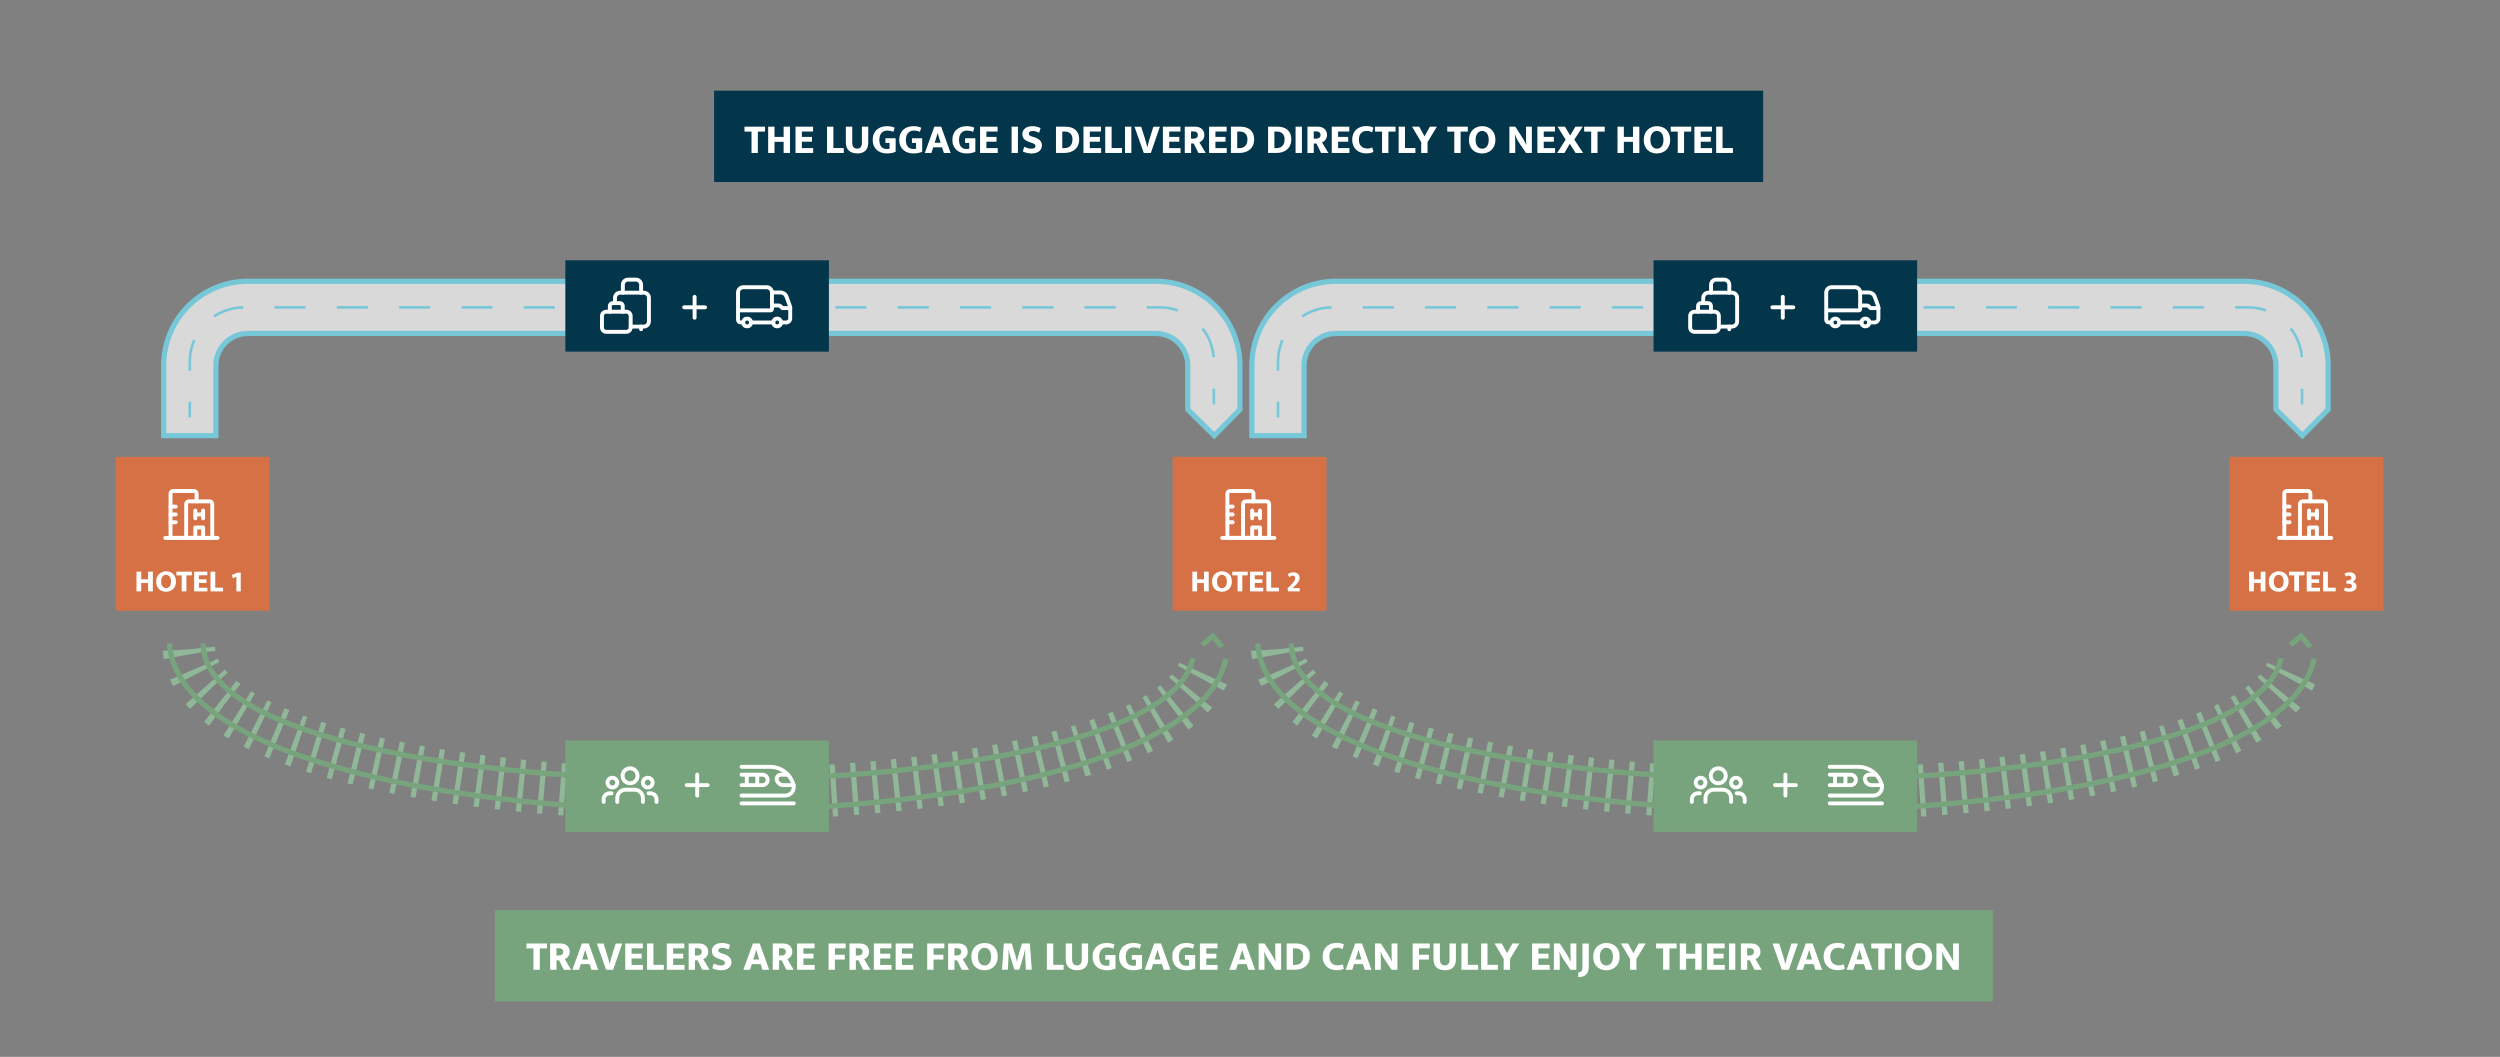 <svg xmlns="http://www.w3.org/2000/svg" id="Livello_1" viewBox="0 0 958 405"><rect x="0" y="0" width="958" height="405" fill="#808080" stroke="none"/><defs><style> .cls-1 { stroke-dasharray: 11.94 11.94; } .cls-1, .cls-2, .cls-3, .cls-4, .cls-5 { fill: none; } .cls-1, .cls-2, .cls-4, .cls-6, .cls-5 { stroke-miterlimit: 10; } .cls-1, .cls-6, .cls-5 { stroke: #76c8d9; } .cls-7 { fill: #d67045; } .cls-8 { fill: #77a47d; } .cls-9 { fill: #03354b; } .cls-2 { stroke: #90b797; stroke-dasharray: 2 6; stroke-width: 20px; } .cls-3 { stroke: #fff; stroke-linecap: round; stroke-linejoin: round; stroke-width: 1.5px; } .cls-10 { fill: #fff; } .cls-4 { stroke: #77a47d; } .cls-4, .cls-6 { stroke-width: 2px; } .cls-6 { fill: #d9d9d9; } </style></defs><rect class="cls-9" x="273.64" y="34.75" width="402" height="35"></rect><rect class="cls-8" x="189.64" y="348.75" width="574" height="35"></rect><path class="cls-6" d="M859.89,107.78h-347.92c-17.78,0-32.25,14.47-32.25,32.25v26.92h20v-26.92c0-6.76,5.5-12.25,12.25-12.25h347.92c6.75,0,12.25,5.5,12.25,12.25v16.9l10.14,10,9.86-10v-16.9c0-17.78-14.47-32.25-32.25-32.25Z"></path><g><polyline class="cls-4" points="885.25 247.9 881.77 243.75 877.67 247.19"></polyline><path class="cls-2" d="M489.4,248.79c4.35,72.29,373.55,74.21,389.83,5.76"></path><path class="cls-4" d="M874.11,252.15c-12.49,64.06-379.27,62.2-379.27-5.6"></path><path class="cls-4" d="M481.93,246.55c5.38,83.36,388.41,85.29,404.84,5.82"></path></g><path class="cls-6" d="M442.89,107.78H94.98c-17.78,0-32.25,14.47-32.25,32.25v26.92h20v-26.92c0-6.76,5.5-12.25,12.25-12.25h347.92c6.75,0,12.25,5.5,12.25,12.25v16.9l10.14,10,9.86-10v-16.9c0-17.78-14.47-32.25-32.25-32.25Z"></path><g><polyline class="cls-4" points="468.25 247.9 464.77 243.75 460.67 247.19"></polyline><path class="cls-2" d="M72.4,248.79c4.35,72.29,373.55,74.21,389.83,5.76"></path><path class="cls-4" d="M457.11,252.15c-12.49,64.06-379.27,62.2-379.27-5.6"></path><path class="cls-4" d="M64.93,246.55c5.38,83.36,388.41,85.29,404.84,5.82"></path></g><g><path class="cls-10" d="M293.16,48.54v1.89h-2.75v8.19h-2.43v-8.19h-2.69v-1.89h7.87Z"></path><path class="cls-10" d="M294.36,58.62v-10.08h2.43v3.92h3.5v-3.92h2.43v10.08h-2.43v-4.27h-3.5v4.27h-2.43Z"></path><path class="cls-10" d="M304.84,48.54h6.72v1.86h-4.29v2.06h3.87v1.84h-3.87v2.46h4.34v1.86h-6.77v-10.08Z"></path><path class="cls-10" d="M316.92,48.54h2.43v8.19h3.98v1.89h-6.42v-10.08Z"></path><path class="cls-10" d="M324.15,48.54h2.43v6.03c0,.76.15,1.34.46,1.76s.79.62,1.44.62,1.1-.21,1.38-.62c.28-.41.42-.94.42-1.58v-6.22h2.43v6.02c0,2.83-1.41,4.24-4.24,4.24-1.34,0-2.4-.35-3.18-1.06s-1.16-1.79-1.16-3.26v-5.94Z"></path><path class="cls-10" d="M339.82,48.35c.64,0,1.21.05,1.7.16s.94.25,1.32.43l-.5,1.6c-.36-.18-.74-.31-1.14-.39-.4-.08-.79-.12-1.16-.12-.43,0-.83.07-1.2.21-.37.14-.7.35-.98.65-.28.29-.5.66-.66,1.11-.16.45-.24.98-.24,1.6,0,1.13.25,2,.74,2.6s1.21.9,2.14.9c.22,0,.43-.01.61-.03.18-.02.32-.05.42-.1v-2.19h-1.58v-1.79h3.92v5.18c-.42.18-.91.33-1.47.45s-1.2.18-1.9.18c-.77,0-1.48-.11-2.14-.34-.66-.22-1.23-.56-1.72-1-.49-.44-.88-.99-1.15-1.63-.28-.65-.42-1.39-.42-2.23s.14-1.59.42-2.25c.28-.66.66-1.21,1.15-1.65.49-.44,1.06-.78,1.72-1.01.66-.23,1.37-.34,2.14-.34Z"></path><path class="cls-10" d="M349.99,48.35c.64,0,1.21.05,1.7.16s.94.25,1.32.43l-.5,1.6c-.36-.18-.74-.31-1.14-.39-.4-.08-.79-.12-1.16-.12-.43,0-.83.07-1.2.21-.37.14-.7.35-.98.65-.28.29-.5.66-.66,1.11-.16.45-.24.98-.24,1.6,0,1.13.25,2,.74,2.6s1.21.9,2.14.9c.22,0,.43-.01.61-.03.18-.02.32-.05.42-.1v-2.19h-1.58v-1.79h3.92v5.18c-.42.18-.91.33-1.47.45s-1.2.18-1.9.18c-.77,0-1.48-.11-2.14-.34-.66-.22-1.23-.56-1.72-1-.49-.44-.88-.99-1.15-1.63-.28-.65-.42-1.39-.42-2.23s.14-1.59.42-2.25c.28-.66.66-1.21,1.15-1.65.49-.44,1.06-.78,1.72-1.01.66-.23,1.37-.34,2.14-.34Z"></path><path class="cls-10" d="M358.06,48.54h2.59l3.63,10.08h-2.58l-.69-2.16h-3.39l-.69,2.16h-2.54l3.66-10.08ZM358.15,54.7h2.3l-.38-1.22c-.13-.39-.26-.82-.39-1.26-.13-.45-.25-.86-.34-1.23h-.03c-.11.37-.23.78-.37,1.22-.14.44-.27.86-.4,1.28l-.38,1.22Z"></path><path class="cls-10" d="M370.36,48.35c.64,0,1.21.05,1.7.16s.94.25,1.32.43l-.5,1.6c-.36-.18-.74-.31-1.14-.39-.4-.08-.79-.12-1.16-.12-.43,0-.83.07-1.2.21-.37.14-.7.35-.98.65-.28.29-.5.66-.66,1.11-.16.45-.24.98-.24,1.6,0,1.13.25,2,.74,2.6s1.21.9,2.14.9c.22,0,.43-.01.61-.03.18-.02.32-.05.42-.1v-2.19h-1.58v-1.79h3.92v5.18c-.42.18-.91.33-1.47.45s-1.2.18-1.9.18c-.77,0-1.48-.11-2.14-.34-.66-.22-1.23-.56-1.72-1-.49-.44-.88-.99-1.15-1.63-.28-.65-.42-1.39-.42-2.23s.14-1.59.42-2.25c.28-.66.66-1.21,1.15-1.65.49-.44,1.06-.78,1.72-1.01.66-.23,1.37-.34,2.14-.34Z"></path><path class="cls-10" d="M375.56,48.54h6.72v1.86h-4.29v2.06h3.87v1.84h-3.87v2.46h4.34v1.86h-6.77v-10.08Z"></path><path class="cls-10" d="M390.07,48.54v10.08h-2.43v-10.08h2.43Z"></path><path class="cls-10" d="M395.59,48.35c.7,0,1.31.07,1.82.22s.95.32,1.33.52l-.54,1.78c-.42-.21-.83-.38-1.26-.5-.42-.12-.82-.18-1.21-.18-.49,0-.86.09-1.12.27-.26.18-.38.42-.38.72,0,.34.12.59.37.74s.62.32,1.14.49l.94.3c.37.13.72.29,1.04.47.32.19.59.4.82.65.23.25.41.52.54.83.13.31.19.65.19,1.01,0,.43-.08.83-.24,1.21-.16.38-.4.71-.73,1s-.74.51-1.23.68c-.5.17-1.08.25-1.75.25-.63,0-1.23-.07-1.8-.2-.57-.13-1.1-.32-1.58-.57l.54-1.78c.46.22.91.4,1.34.53s.9.19,1.38.19c.57,0,.97-.09,1.22-.28.25-.19.38-.44.38-.76,0-.11-.02-.21-.06-.32-.04-.11-.13-.21-.25-.32-.12-.11-.29-.21-.51-.31-.22-.1-.5-.21-.84-.31l-.78-.27c-.37-.14-.72-.29-1.04-.46-.32-.17-.59-.37-.82-.61-.23-.23-.41-.51-.54-.82-.13-.31-.19-.68-.19-1.1s.08-.84.25-1.22c.17-.37.41-.7.74-.97s.73-.49,1.2-.64c.47-.15,1.02-.23,1.64-.23Z"></path><path class="cls-10" d="M408.25,48.54c.8,0,1.53.1,2.18.3s1.21.51,1.67.91.82.91,1.07,1.51c.25.6.38,1.3.38,2.1,0,.9-.15,1.67-.45,2.33-.3.66-.71,1.2-1.22,1.63-.52.43-1.12.75-1.82.97s-1.43.32-2.21.32h-3.2v-10.08h3.6ZM407.08,56.77h.62c.43,0,.84-.05,1.24-.16.4-.11.75-.29,1.05-.55.3-.26.54-.61.72-1.05.18-.44.27-.98.27-1.63,0-.97-.27-1.71-.82-2.22s-1.28-.76-2.21-.76h-.88v6.37Z"></path><path class="cls-10" d="M415.18,48.54h6.72v1.86h-4.29v2.06h3.87v1.84h-3.87v2.46h4.34v1.86h-6.77v-10.08Z"></path><path class="cls-10" d="M423.54,48.54h2.43v8.19h3.98v1.89h-6.42v-10.08Z"></path><path class="cls-10" d="M433.53,48.54v10.08h-2.43v-10.08h2.43Z"></path><path class="cls-10" d="M437.3,48.54l1.33,4.21c.16.51.33,1.09.51,1.72.18.63.34,1.27.48,1.91h.05c.14-.64.3-1.27.47-1.9.18-.63.35-1.21.52-1.74l1.31-4.19h2.5l-3.47,10.08h-2.7l-3.57-10.08h2.58Z"></path><path class="cls-10" d="M445.62,48.54h6.72v1.86h-4.29v2.06h3.87v1.84h-3.87v2.46h4.34v1.86h-6.77v-10.08Z"></path><path class="cls-10" d="M453.99,48.54h4c.58,0,1.09.08,1.53.25.44.17.81.39,1.1.68.29.29.51.62.66,1.01.15.38.22.79.22,1.23s-.06.78-.18,1.1c-.12.31-.28.59-.47.82-.19.23-.4.43-.62.58s-.43.27-.62.35l2.42,4.06h-2.8l-1.79-3.63h-1.01v3.63h-2.43v-10.08ZM456.42,53.15h.74c.55,0,1-.11,1.34-.34.34-.22.51-.59.51-1.09,0-.42-.14-.75-.42-.99-.28-.25-.68-.37-1.2-.37h-.98v2.78Z"></path><path class="cls-10" d="M463.32,48.54h6.72v1.86h-4.29v2.06h3.87v1.84h-3.87v2.46h4.34v1.86h-6.77v-10.08Z"></path><path class="cls-10" d="M475.29,48.54c.8,0,1.53.1,2.18.3s1.21.51,1.67.91.82.91,1.07,1.51c.25.6.38,1.3.38,2.1,0,.9-.15,1.67-.45,2.33-.3.66-.71,1.2-1.22,1.63-.52.43-1.12.75-1.82.97s-1.43.32-2.21.32h-3.2v-10.08h3.6ZM474.12,56.77h.62c.43,0,.84-.05,1.24-.16.4-.11.75-.29,1.05-.55.3-.26.54-.61.72-1.05.18-.44.27-.98.27-1.63,0-.97-.27-1.71-.82-2.22s-1.28-.76-2.21-.76h-.88v6.37Z"></path><path class="cls-10" d="M489.53,48.54c.8,0,1.53.1,2.18.3s1.21.51,1.67.91.82.91,1.07,1.51c.25.6.38,1.3.38,2.1,0,.9-.15,1.67-.45,2.33-.3.66-.71,1.2-1.22,1.63-.52.43-1.12.75-1.82.97s-1.43.32-2.21.32h-3.2v-10.08h3.6ZM488.36,56.77h.62c.43,0,.84-.05,1.24-.16.4-.11.75-.29,1.05-.55.3-.26.54-.61.72-1.05.18-.44.27-.98.27-1.63,0-.97-.27-1.71-.82-2.22s-1.28-.76-2.21-.76h-.88v6.37Z"></path><path class="cls-10" d="M498.89,48.54v10.08h-2.43v-10.08h2.43Z"></path><path class="cls-10" d="M501,48.54h4c.58,0,1.09.08,1.53.25.44.17.81.39,1.1.68.29.29.51.62.66,1.01.15.38.22.79.22,1.23s-.06.78-.18,1.1c-.12.31-.28.59-.47.82-.19.23-.4.43-.62.58s-.43.27-.62.35l2.42,4.06h-2.8l-1.79-3.63h-1.01v3.63h-2.43v-10.08ZM503.43,53.15h.74c.55,0,1-.11,1.34-.34.34-.22.51-.59.51-1.09,0-.42-.14-.75-.42-.99-.28-.25-.68-.37-1.2-.37h-.98v2.78Z"></path><path class="cls-10" d="M510.33,48.54h6.72v1.86h-4.29v2.06h3.87v1.84h-3.87v2.46h4.34v1.86h-6.77v-10.08Z"></path><path class="cls-10" d="M523.78,56.94c.48,0,.89-.04,1.22-.13.33-.08.61-.2.83-.34l.48,1.74c-.21.13-.56.26-1.03.38s-1.06.19-1.75.19c-.79,0-1.51-.12-2.18-.37s-1.23-.59-1.7-1.05c-.47-.45-.83-1-1.1-1.65-.26-.65-.39-1.37-.39-2.17s.12-1.49.38-2.14c.25-.65.61-1.19,1.07-1.65.46-.45,1.03-.81,1.7-1.06.67-.25,1.42-.38,2.25-.38.7,0,1.28.07,1.72.2s.79.27,1.05.41l-.54,1.78c-.25-.14-.54-.26-.87-.37-.34-.11-.71-.16-1.11-.16-.43,0-.83.06-1.2.18-.37.12-.7.32-.98.58-.28.27-.5.61-.66,1.03-.16.42-.24.94-.24,1.54,0,.57.08,1.06.23,1.49.15.43.37.78.65,1.06s.6.49.97.63c.37.14.77.21,1.21.21Z"></path><path class="cls-10" d="M534.78,48.54v1.89h-2.75v8.19h-2.43v-8.19h-2.69v-1.89h7.87Z"></path><path class="cls-10" d="M535.97,48.54h2.43v8.19h3.98v1.89h-6.42v-10.08Z"></path><path class="cls-10" d="M543.85,48.54l2.03,3.71,2.05-3.71h2.67l-3.57,5.94v4.14h-2.43v-4.14l-3.49-5.94h2.74Z"></path><path class="cls-10" d="M562.46,48.54v1.89h-2.75v8.19h-2.43v-8.19h-2.69v-1.89h7.87Z"></path><path class="cls-10" d="M567.99,48.35c.73,0,1.4.12,2.02.36.62.24,1.15.58,1.6,1.03.45.45.8,1,1.05,1.65.25.65.38,1.39.38,2.21s-.13,1.52-.39,2.16c-.26.64-.62,1.19-1.07,1.64-.45.45-.99.8-1.62,1.04-.62.24-1.3.36-2.02.36s-1.4-.12-2.02-.35c-.62-.23-1.15-.57-1.6-1.02-.45-.44-.8-.99-1.05-1.63-.25-.65-.38-1.38-.38-2.2s.13-1.52.38-2.17.61-1.2,1.07-1.66c.46-.46,1-.81,1.62-1.06.62-.25,1.3-.37,2.02-.37ZM565.45,53.6c0,.57.07,1.06.2,1.49.13.43.32.78.55,1.06s.5.49.81.62c.3.14.63.21.98.21s.66-.07.97-.21c.3-.14.57-.35.79-.62.22-.28.4-.63.53-1.06.13-.43.19-.92.19-1.49s-.07-1.1-.2-1.53c-.13-.43-.32-.79-.55-1.06-.24-.28-.5-.48-.81-.62-.3-.14-.63-.21-.98-.21s-.66.07-.97.22c-.3.14-.57.36-.79.65-.22.29-.4.65-.53,1.07-.13.43-.19.92-.19,1.49Z"></path><path class="cls-10" d="M578.41,48.54h2.24l2.21,3.38c.39.61.78,1.23,1.14,1.86.37.63.65,1.21.86,1.72h.03c-.05-.64-.09-1.28-.1-1.93-.01-.65-.02-1.29-.02-1.93v-3.1h2.24v10.08h-2.24l-2.34-3.44c-.38-.57-.74-1.14-1.06-1.73-.32-.59-.59-1.21-.82-1.86h-.03c.05.67.09,1.32.1,1.94,0,.62.02,1.25.02,1.89v3.2h-2.24v-10.08Z"></path><path class="cls-10" d="M589.13,48.54h6.72v1.86h-4.29v2.06h3.87v1.84h-3.87v2.46h4.34v1.86h-6.77v-10.08Z"></path><path class="cls-10" d="M599.69,48.54l2.02,3.38,1.97-3.38h2.82l-3.23,4.96,3.39,5.12h-2.9l-2.21-3.54-2.06,3.54h-2.8l3.26-5.12-3.12-4.96h2.86Z"></path><path class="cls-10" d="M614.92,48.54v1.89h-2.75v8.19h-2.43v-8.19h-2.69v-1.89h7.87Z"></path><path class="cls-10" d="M619.83,58.62v-10.08h2.43v3.92h3.5v-3.92h2.43v10.08h-2.43v-4.27h-3.5v4.27h-2.43Z"></path><path class="cls-10" d="M634.97,48.35c.73,0,1.4.12,2.02.36.62.24,1.15.58,1.6,1.03.45.45.8,1,1.05,1.65.25.65.38,1.39.38,2.21s-.13,1.52-.39,2.16c-.26.64-.62,1.19-1.07,1.64-.45.45-.99.8-1.62,1.04-.62.24-1.3.36-2.02.36s-1.4-.12-2.02-.35c-.62-.23-1.15-.57-1.6-1.02-.45-.44-.8-.99-1.05-1.63-.25-.65-.38-1.38-.38-2.2s.13-1.52.38-2.17.61-1.2,1.07-1.66c.46-.46,1-.81,1.62-1.06.62-.25,1.3-.37,2.02-.37ZM632.42,53.6c0,.57.07,1.06.2,1.49.13.43.32.78.55,1.06s.5.49.81.62c.3.14.63.21.98.21s.66-.07.97-.21c.3-.14.57-.35.79-.62.22-.28.4-.63.53-1.06.13-.43.19-.92.19-1.49s-.07-1.1-.2-1.53c-.13-.43-.32-.79-.55-1.06-.24-.28-.5-.48-.81-.62-.3-.14-.63-.21-.98-.21s-.66.07-.97.22c-.3.14-.57.36-.79.65-.22.29-.4.65-.53,1.07-.13.43-.19.92-.19,1.49Z"></path><path class="cls-10" d="M648.09,48.54v1.89h-2.75v8.19h-2.43v-8.19h-2.69v-1.89h7.87Z"></path><path class="cls-10" d="M649.29,48.54h6.72v1.86h-4.29v2.06h3.87v1.84h-3.87v2.46h4.34v1.86h-6.77v-10.08Z"></path><path class="cls-10" d="M657.65,48.54h2.43v8.19h3.98v1.89h-6.42v-10.08Z"></path></g><g><path class="cls-10" d="M209.6,361.54v1.89h-2.75v8.19h-2.43v-8.19h-2.69v-1.89h7.87Z"></path><path class="cls-10" d="M210.8,361.54h4c.58,0,1.09.08,1.53.25s.81.39,1.1.68c.29.29.51.62.66,1.01.15.38.22.79.22,1.23s-.06.78-.18,1.1c-.12.31-.28.59-.47.82s-.4.43-.62.58-.43.27-.62.35l2.42,4.06h-2.8l-1.79-3.63h-1.01v3.63h-2.43v-10.08ZM213.24,366.15h.74c.55,0,1-.11,1.34-.34.34-.22.51-.59.51-1.09,0-.42-.14-.75-.42-.99-.28-.25-.68-.37-1.2-.37h-.98v2.78Z"></path><path class="cls-10" d="M223,361.54h2.59l3.63,10.08h-2.58l-.69-2.16h-3.39l-.69,2.16h-2.54l3.66-10.08ZM223.09,367.7h2.3l-.38-1.22c-.13-.39-.26-.82-.39-1.26s-.25-.86-.34-1.23h-.03c-.11.37-.23.78-.37,1.22s-.27.86-.4,1.28l-.38,1.22Z"></path><path class="cls-10" d="M231.27,361.54l1.33,4.21c.16.51.33,1.08.51,1.72.18.63.34,1.27.48,1.91h.05c.14-.64.3-1.27.47-1.9.18-.63.35-1.21.52-1.74l1.31-4.19h2.5l-3.47,10.08h-2.7l-3.57-10.08h2.58Z"></path><path class="cls-10" d="M239.59,361.54h6.72v1.86h-4.29v2.06h3.87v1.84h-3.87v2.46h4.34v1.86h-6.77v-10.08Z"></path><path class="cls-10" d="M247.96,361.54h2.43v8.19h3.98v1.89h-6.42v-10.08Z"></path><path class="cls-10" d="M255.51,361.54h6.72v1.86h-4.29v2.06h3.87v1.84h-3.87v2.46h4.34v1.86h-6.77v-10.08Z"></path><path class="cls-10" d="M263.88,361.54h4c.58,0,1.09.08,1.53.25s.81.39,1.1.68c.29.29.51.62.66,1.01.15.38.22.79.22,1.23s-.06.78-.18,1.1c-.12.31-.28.59-.47.82s-.4.43-.62.58-.43.27-.62.35l2.42,4.06h-2.8l-1.79-3.63h-1.01v3.63h-2.43v-10.08ZM266.31,366.15h.74c.55,0,1-.11,1.34-.34.34-.22.51-.59.51-1.09,0-.42-.14-.75-.42-.99-.28-.25-.68-.37-1.2-.37h-.98v2.78Z"></path><path class="cls-10" d="M276.61,361.35c.7,0,1.31.07,1.82.22.51.14.95.32,1.33.52l-.54,1.78c-.42-.21-.83-.38-1.26-.5-.42-.12-.82-.18-1.21-.18-.49,0-.86.09-1.12.27-.26.18-.38.42-.38.72,0,.34.12.59.37.74.25.15.62.32,1.14.49l.94.3c.37.13.72.29,1.04.47.32.19.59.4.82.65.23.25.41.52.54.83.13.31.19.65.19,1.01,0,.43-.08.83-.24,1.21s-.4.71-.73,1-.74.51-1.23.68-1.08.25-1.75.25c-.63,0-1.23-.07-1.8-.2-.57-.13-1.1-.32-1.58-.57l.54-1.78c.46.22.91.4,1.34.53s.9.19,1.38.19c.57,0,.97-.09,1.22-.28.25-.19.38-.44.38-.76,0-.11-.02-.21-.06-.32-.04-.11-.13-.21-.25-.32-.12-.11-.29-.21-.51-.31-.22-.1-.5-.21-.84-.31l-.78-.27c-.37-.14-.72-.29-1.04-.46-.32-.17-.59-.37-.82-.61s-.41-.51-.54-.82-.19-.68-.19-1.1.08-.84.25-1.22c.17-.37.41-.7.74-.97.33-.27.73-.49,1.2-.64s1.02-.23,1.64-.23Z"></path><path class="cls-10" d="M288.53,361.54h2.59l3.63,10.08h-2.58l-.69-2.16h-3.39l-.69,2.16h-2.54l3.66-10.08ZM288.63,367.7h2.3l-.38-1.22c-.13-.39-.26-.82-.39-1.26s-.25-.86-.34-1.23h-.03c-.11.37-.23.78-.37,1.22s-.27.86-.4,1.28l-.38,1.22Z"></path><path class="cls-10" d="M296.1,361.54h4c.58,0,1.09.08,1.53.25s.81.39,1.1.68c.29.29.51.62.66,1.01.15.38.22.79.22,1.23s-.06.78-.18,1.1c-.12.31-.28.59-.47.82s-.4.43-.62.58-.43.27-.62.35l2.42,4.06h-2.8l-1.79-3.63h-1.01v3.63h-2.43v-10.08ZM298.53,366.15h.74c.55,0,1-.11,1.34-.34.34-.22.51-.59.51-1.09,0-.42-.14-.75-.42-.99-.28-.25-.68-.37-1.2-.37h-.98v2.78Z"></path><path class="cls-10" d="M305.43,361.54h6.72v1.86h-4.29v2.06h3.87v1.84h-3.87v2.46h4.34v1.86h-6.77v-10.08Z"></path><path class="cls-10" d="M324.07,361.54v1.86h-4.13v2.46h3.78v1.84h-3.78v3.92h-2.43v-10.08h6.56Z"></path><path class="cls-10" d="M325.52,361.54h4c.58,0,1.09.08,1.53.25s.81.39,1.1.68c.29.29.51.62.66,1.01.15.38.22.79.22,1.23s-.06.78-.18,1.1c-.12.31-.28.59-.47.82s-.4.43-.62.58-.43.27-.62.35l2.42,4.06h-2.8l-1.79-3.63h-1.01v3.63h-2.43v-10.08ZM327.96,366.15h.74c.55,0,1-.11,1.34-.34.34-.22.51-.59.51-1.09,0-.42-.14-.75-.42-.99-.28-.25-.68-.37-1.2-.37h-.98v2.78Z"></path><path class="cls-10" d="M334.85,361.54h6.72v1.86h-4.29v2.06h3.87v1.84h-3.87v2.46h4.34v1.86h-6.77v-10.08Z"></path><path class="cls-10" d="M343.22,361.54h6.72v1.86h-4.29v2.06h3.87v1.84h-3.87v2.46h4.34v1.86h-6.77v-10.08Z"></path><path class="cls-10" d="M361.86,361.54v1.86h-4.13v2.46h3.78v1.84h-3.78v3.92h-2.43v-10.08h6.56Z"></path><path class="cls-10" d="M363.31,361.54h4c.58,0,1.09.08,1.53.25s.81.39,1.1.68c.29.29.51.62.66,1.01.15.38.22.79.22,1.23s-.06.78-.18,1.1c-.12.31-.28.59-.47.82s-.4.43-.62.58-.43.27-.62.35l2.42,4.06h-2.8l-1.79-3.63h-1.01v3.63h-2.43v-10.08ZM365.75,366.15h.74c.55,0,1-.11,1.34-.34.34-.22.51-.59.51-1.09,0-.42-.14-.75-.42-.99-.28-.25-.68-.37-1.2-.37h-.98v2.78Z"></path><path class="cls-10" d="M377.3,361.35c.73,0,1.4.12,2.02.36.62.24,1.15.58,1.6,1.03.45.45.8,1,1.05,1.65.25.65.38,1.39.38,2.21s-.13,1.52-.39,2.16c-.26.64-.62,1.19-1.07,1.64-.45.45-.99.8-1.62,1.04-.62.24-1.3.36-2.02.36s-1.4-.12-2.02-.35c-.62-.24-1.15-.57-1.6-1.02-.45-.44-.8-.99-1.05-1.63-.25-.65-.38-1.38-.38-2.2s.13-1.52.38-2.17.61-1.2,1.07-1.66,1-.81,1.62-1.06c.62-.25,1.3-.37,2.02-.37ZM374.75,366.6c0,.57.07,1.06.2,1.49.13.43.32.78.55,1.06s.5.49.81.62c.3.14.63.21.98.21s.66-.07.97-.21c.3-.14.57-.35.79-.62.22-.28.4-.63.53-1.06s.19-.92.19-1.49-.07-1.1-.2-1.53c-.13-.43-.32-.79-.55-1.06-.24-.28-.5-.49-.81-.62s-.63-.21-.98-.21-.66.07-.97.22c-.3.14-.57.36-.79.65-.22.29-.4.65-.53,1.07-.13.43-.19.92-.19,1.49Z"></path><path class="cls-10" d="M384.66,361.54h3.04l1.09,3.54c.06.21.14.46.22.74.08.28.17.58.25.88.08.3.16.61.22.92s.12.6.17.86h.08c.04-.29.1-.6.18-.94s.16-.66.24-.98.16-.61.23-.87c.07-.27.13-.47.18-.62l1.06-3.54h3.04l.72,10.08h-2.27l-.18-3.41c-.02-.32-.04-.67-.05-1.05s-.02-.77-.02-1.16c0-.39,0-.78,0-1.17v-1.06h-.05c-.08.35-.16.71-.25,1.09-.09.37-.18.74-.28,1.11-.1.37-.19.73-.29,1.07s-.19.66-.29.95l-1.12,3.62h-1.82l-1.17-3.6c-.1-.3-.19-.62-.29-.97-.1-.35-.19-.7-.28-1.07-.09-.37-.18-.74-.26-1.11-.08-.37-.16-.74-.22-1.09h-.05c.01.34.01.71,0,1.11,0,.4-.01.8-.02,1.2s-.02.78-.04,1.15c-.02.37-.03.69-.04.97l-.18,3.41h-2.24l.69-10.08Z"></path><path class="cls-10" d="M401.17,361.54h2.43v8.19h3.98v1.89h-6.42v-10.08Z"></path><path class="cls-10" d="M408.4,361.54h2.43v6.03c0,.76.15,1.34.46,1.76s.79.62,1.44.62,1.1-.21,1.38-.62c.28-.41.42-.94.42-1.58v-6.22h2.43v6.02c0,2.83-1.41,4.24-4.24,4.24-1.34,0-2.4-.35-3.18-1.06s-1.16-1.79-1.16-3.26v-5.94Z"></path><path class="cls-10" d="M424.07,361.35c.64,0,1.21.05,1.7.16s.94.25,1.32.43l-.5,1.6c-.36-.18-.74-.31-1.14-.39-.4-.08-.79-.12-1.16-.12-.43,0-.83.07-1.2.21-.37.14-.7.35-.98.65-.28.29-.5.66-.66,1.11s-.24.98-.24,1.6c0,1.13.25,2,.74,2.6s1.21.9,2.14.9c.22,0,.43,0,.61-.03.18-.02.32-.05.42-.1v-2.19h-1.58v-1.79h3.92v5.18c-.42.18-.91.33-1.47.45s-1.2.18-1.9.18c-.77,0-1.48-.11-2.14-.34-.66-.22-1.23-.56-1.72-1s-.88-.99-1.15-1.63c-.28-.65-.42-1.39-.42-2.23s.14-1.59.42-2.25c.28-.66.66-1.21,1.15-1.65s1.06-.78,1.72-1.01c.66-.23,1.37-.34,2.14-.34Z"></path><path class="cls-10" d="M434.24,361.35c.64,0,1.21.05,1.7.16s.94.25,1.32.43l-.5,1.6c-.36-.18-.74-.31-1.14-.39-.4-.08-.79-.12-1.16-.12-.43,0-.83.07-1.2.21-.37.14-.7.35-.98.65-.28.29-.5.66-.66,1.11s-.24.98-.24,1.6c0,1.13.25,2,.74,2.6s1.21.9,2.14.9c.22,0,.43,0,.61-.03.18-.02.32-.05.42-.1v-2.19h-1.58v-1.79h3.92v5.18c-.42.18-.91.33-1.47.45s-1.2.18-1.9.18c-.77,0-1.48-.11-2.14-.34-.66-.22-1.23-.56-1.72-1s-.88-.99-1.15-1.63c-.28-.65-.42-1.39-.42-2.23s.14-1.59.42-2.25c.28-.66.66-1.21,1.15-1.65s1.06-.78,1.72-1.01c.66-.23,1.37-.34,2.14-.34Z"></path><path class="cls-10" d="M442.3,361.54h2.59l3.63,10.08h-2.58l-.69-2.16h-3.39l-.69,2.16h-2.54l3.66-10.08ZM442.4,367.7h2.3l-.38-1.22c-.13-.39-.26-.82-.39-1.26s-.25-.86-.34-1.23h-.03c-.11.37-.23.78-.37,1.22s-.27.86-.4,1.28l-.38,1.22Z"></path><path class="cls-10" d="M454.61,361.35c.64,0,1.21.05,1.7.16s.94.25,1.32.43l-.5,1.6c-.36-.18-.74-.31-1.14-.39-.4-.08-.79-.12-1.16-.12-.43,0-.83.07-1.2.21-.37.14-.7.35-.98.65-.28.29-.5.66-.66,1.11s-.24.98-.24,1.6c0,1.13.25,2,.74,2.6s1.21.9,2.14.9c.22,0,.43,0,.61-.03.18-.02.32-.05.42-.1v-2.19h-1.58v-1.79h3.92v5.18c-.42.18-.91.33-1.47.45s-1.2.18-1.9.18c-.77,0-1.48-.11-2.14-.34-.66-.22-1.23-.56-1.72-1s-.88-.99-1.15-1.63c-.28-.65-.42-1.39-.42-2.23s.14-1.59.42-2.25c.28-.66.66-1.21,1.15-1.65s1.06-.78,1.72-1.01c.66-.23,1.37-.34,2.14-.34Z"></path><path class="cls-10" d="M459.81,361.54h6.72v1.86h-4.29v2.06h3.87v1.84h-3.87v2.46h4.34v1.86h-6.77v-10.08Z"></path><path class="cls-10" d="M474.75,361.54h2.59l3.63,10.08h-2.58l-.69-2.16h-3.39l-.69,2.16h-2.54l3.66-10.08ZM474.85,367.7h2.3l-.38-1.22c-.13-.39-.26-.82-.39-1.26s-.25-.86-.34-1.23h-.03c-.11.37-.23.78-.37,1.22s-.27.86-.4,1.28l-.38,1.22Z"></path><path class="cls-10" d="M482.32,361.54h2.24l2.21,3.38c.39.61.78,1.23,1.14,1.86.37.63.65,1.21.86,1.72h.03c-.05-.64-.09-1.28-.1-1.93-.01-.65-.02-1.29-.02-1.93v-3.1h2.24v10.08h-2.24l-2.34-3.44c-.38-.57-.74-1.14-1.06-1.73-.32-.59-.59-1.21-.82-1.86h-.03c.05.67.09,1.32.1,1.94,0,.62.02,1.25.02,1.89v3.2h-2.24v-10.08Z"></path><path class="cls-10" d="M496.64,361.54c.8,0,1.53.1,2.18.3.65.2,1.21.51,1.67.91s.82.91,1.07,1.51c.25.6.38,1.3.38,2.1,0,.9-.15,1.67-.45,2.33-.3.66-.71,1.2-1.22,1.63-.52.43-1.12.75-1.82.97-.69.21-1.43.32-2.21.32h-3.2v-10.08h3.6ZM495.47,369.77h.62c.43,0,.84-.05,1.24-.16.4-.11.75-.29,1.05-.55.3-.26.54-.61.72-1.05.18-.44.27-.98.27-1.63,0-.97-.27-1.71-.82-2.22s-1.28-.76-2.21-.76h-.88v6.37Z"></path><path class="cls-10" d="M512.45,369.94c.48,0,.89-.04,1.22-.13.33-.08.61-.2.83-.34l.48,1.74c-.21.13-.56.26-1.03.38s-1.06.19-1.75.19c-.79,0-1.51-.12-2.18-.37s-1.23-.59-1.7-1.05c-.47-.45-.83-1-1.1-1.65-.26-.64-.39-1.37-.39-2.17s.12-1.49.38-2.14c.25-.65.61-1.19,1.07-1.65.46-.45,1.03-.81,1.7-1.06.67-.25,1.42-.38,2.25-.38.7,0,1.28.07,1.72.2.44.13.79.27,1.05.41l-.54,1.78c-.25-.14-.54-.26-.87-.37-.34-.11-.71-.16-1.11-.16-.43,0-.83.06-1.2.18-.37.12-.7.32-.98.58-.28.27-.5.61-.66,1.03-.16.42-.24.94-.24,1.54,0,.57.08,1.06.23,1.49.15.43.37.78.65,1.06.28.28.6.49.97.63.37.14.77.21,1.21.21Z"></path><path class="cls-10" d="M519.33,361.54h2.59l3.63,10.08h-2.58l-.69-2.16h-3.39l-.69,2.16h-2.54l3.66-10.08ZM519.42,367.7h2.3l-.38-1.22c-.13-.39-.26-.82-.39-1.26s-.25-.86-.34-1.23h-.03c-.11.37-.23.78-.37,1.22s-.27.86-.4,1.28l-.38,1.22Z"></path><path class="cls-10" d="M526.9,361.54h2.24l2.21,3.38c.39.61.78,1.23,1.14,1.86.37.63.65,1.21.86,1.72h.03c-.05-.64-.09-1.28-.1-1.93-.01-.65-.02-1.29-.02-1.93v-3.1h2.24v10.08h-2.24l-2.34-3.44c-.38-.57-.74-1.14-1.06-1.73-.32-.59-.59-1.21-.82-1.86h-.03c.05.67.09,1.32.1,1.94,0,.62.02,1.25.02,1.89v3.2h-2.24v-10.08Z"></path><path class="cls-10" d="M547.89,361.54v1.86h-4.13v2.46h3.78v1.84h-3.78v3.92h-2.43v-10.08h6.56Z"></path><path class="cls-10" d="M549.34,361.54h2.43v6.03c0,.76.15,1.34.46,1.76s.79.62,1.44.62,1.1-.21,1.38-.62c.28-.41.42-.94.42-1.58v-6.22h2.43v6.02c0,2.83-1.41,4.24-4.24,4.24-1.34,0-2.4-.35-3.18-1.06s-1.16-1.79-1.16-3.26v-5.94Z"></path><path class="cls-10" d="M560.03,361.54h2.43v8.19h3.98v1.89h-6.42v-10.08Z"></path><path class="cls-10" d="M567.58,361.54h2.43v8.19h3.98v1.89h-6.42v-10.08Z"></path><path class="cls-10" d="M575.46,361.54l2.03,3.71,2.05-3.71h2.67l-3.57,5.94v4.14h-2.43v-4.14l-3.49-5.94h2.74Z"></path><path class="cls-10" d="M587.09,361.54h6.72v1.86h-4.29v2.06h3.87v1.84h-3.87v2.46h4.34v1.86h-6.77v-10.08Z"></path><path class="cls-10" d="M595.46,361.54h2.24l2.21,3.38c.39.61.78,1.23,1.14,1.86.37.63.65,1.21.86,1.72h.03c-.05-.64-.09-1.28-.1-1.93-.01-.65-.02-1.29-.02-1.93v-3.1h2.24v10.08h-2.24l-2.34-3.44c-.38-.57-.74-1.14-1.06-1.73-.32-.59-.59-1.21-.82-1.86h-.03c.05.67.09,1.32.1,1.94,0,.62.02,1.25.02,1.89v3.2h-2.24v-10.08Z"></path><path class="cls-10" d="M608.83,361.54v8.24c0,.44-.01.83-.04,1.18s-.07.66-.14.94c-.07.28-.17.54-.29.78-.12.23-.28.45-.46.66-.37.41-.83.69-1.37.85-.54.16-1.12.24-1.74.24v-1.84c.27,0,.49-.04.68-.12.19-.08.34-.17.46-.28.19-.16.32-.37.38-.64.06-.27.09-.57.09-.91v-9.09h2.43Z"></path><path class="cls-10" d="M615.6,361.35c.73,0,1.4.12,2.02.36.62.24,1.15.58,1.6,1.03.45.45.8,1,1.05,1.65.25.65.38,1.39.38,2.21s-.13,1.52-.39,2.16c-.26.64-.62,1.19-1.07,1.64-.45.45-.99.8-1.62,1.04-.62.24-1.3.36-2.02.36s-1.4-.12-2.02-.35c-.62-.24-1.15-.57-1.6-1.02-.45-.44-.8-.99-1.05-1.63-.25-.65-.38-1.38-.38-2.2s.13-1.52.38-2.17.61-1.2,1.07-1.66,1-.81,1.62-1.06c.62-.25,1.3-.37,2.02-.37ZM613.05,366.6c0,.57.07,1.06.2,1.49.13.43.32.78.55,1.06s.5.49.81.62c.3.14.63.21.98.21s.66-.07.97-.21c.3-.14.57-.35.79-.62.22-.28.4-.63.53-1.06s.19-.92.19-1.49-.07-1.1-.2-1.53c-.13-.43-.32-.79-.55-1.06-.24-.28-.5-.49-.81-.62s-.63-.21-.98-.21-.66.07-.97.22c-.3.14-.57.36-.79.65-.22.29-.4.65-.53,1.07-.13.43-.19.92-.19,1.49Z"></path><path class="cls-10" d="M623.89,361.54l2.03,3.71,2.05-3.71h2.67l-3.57,5.94v4.14h-2.43v-4.14l-3.49-5.94h2.74Z"></path><path class="cls-10" d="M642.49,361.54v1.89h-2.75v8.19h-2.43v-8.19h-2.69v-1.89h7.87Z"></path><path class="cls-10" d="M643.69,371.62v-10.08h2.43v3.92h3.5v-3.92h2.43v10.08h-2.43v-4.27h-3.5v4.27h-2.43Z"></path><path class="cls-10" d="M654.17,361.54h6.72v1.86h-4.29v2.06h3.87v1.84h-3.87v2.46h4.34v1.86h-6.77v-10.08Z"></path><path class="cls-10" d="M664.97,361.54v10.08h-2.43v-10.08h2.43Z"></path><path class="cls-10" d="M667.09,361.54h4c.58,0,1.09.08,1.53.25s.81.39,1.1.68c.29.29.51.62.66,1.01.15.38.22.79.22,1.23s-.06.78-.18,1.1c-.12.31-.28.59-.47.82s-.4.43-.62.58-.43.27-.62.35l2.42,4.06h-2.8l-1.79-3.63h-1.01v3.63h-2.43v-10.08ZM669.52,366.15h.74c.55,0,1-.11,1.34-.34.34-.22.51-.59.51-1.09,0-.42-.14-.75-.42-.99-.28-.25-.68-.37-1.2-.37h-.98v2.78Z"></path><path class="cls-10" d="M681.79,361.54l1.33,4.21c.16.51.33,1.08.51,1.72.18.63.34,1.27.48,1.91h.05c.14-.64.3-1.27.47-1.9.18-.63.35-1.21.52-1.74l1.31-4.19h2.5l-3.47,10.08h-2.7l-3.57-10.08h2.58Z"></path><path class="cls-10" d="M692.01,361.54h2.59l3.63,10.08h-2.58l-.69-2.16h-3.39l-.69,2.16h-2.54l3.66-10.08ZM692.11,367.7h2.3l-.38-1.22c-.13-.39-.26-.82-.39-1.26s-.25-.86-.34-1.23h-.03c-.11.37-.23.78-.37,1.22s-.27.86-.4,1.28l-.38,1.22Z"></path><path class="cls-10" d="M704.43,369.94c.48,0,.89-.04,1.22-.13.33-.08.61-.2.83-.34l.48,1.74c-.21.13-.56.26-1.03.38s-1.06.19-1.75.19c-.79,0-1.51-.12-2.18-.37s-1.23-.59-1.7-1.05c-.47-.45-.83-1-1.1-1.65-.26-.64-.39-1.37-.39-2.17s.12-1.49.38-2.14c.25-.65.61-1.19,1.07-1.65.46-.45,1.03-.81,1.7-1.06.67-.25,1.42-.38,2.25-.38.7,0,1.28.07,1.72.2.44.13.79.27,1.05.41l-.54,1.78c-.25-.14-.54-.26-.87-.37-.34-.11-.71-.16-1.11-.16-.43,0-.83.06-1.2.18-.37.12-.7.32-.98.58-.28.27-.5.61-.66,1.03-.16.42-.24.94-.24,1.54,0,.57.08,1.06.23,1.49.15.43.37.78.65,1.06.28.28.6.49.97.63.37.14.77.21,1.21.21Z"></path><path class="cls-10" d="M711.31,361.54h2.59l3.63,10.08h-2.58l-.69-2.16h-3.39l-.69,2.16h-2.54l3.66-10.08ZM711.41,367.7h2.3l-.38-1.22c-.13-.39-.26-.82-.39-1.26s-.25-.86-.34-1.23h-.03c-.11.37-.23.78-.37,1.22s-.27.86-.4,1.28l-.38,1.22Z"></path><path class="cls-10" d="M724.94,361.54v1.89h-2.75v8.19h-2.43v-8.19h-2.69v-1.89h7.87Z"></path><path class="cls-10" d="M728.57,361.54v10.08h-2.43v-10.08h2.43Z"></path><path class="cls-10" d="M735.34,361.35c.73,0,1.4.12,2.02.36.62.24,1.15.58,1.6,1.03.45.45.8,1,1.05,1.65.25.65.38,1.39.38,2.21s-.13,1.52-.39,2.16c-.26.64-.62,1.19-1.07,1.64-.45.45-.99.8-1.62,1.04-.62.24-1.3.36-2.02.36s-1.4-.12-2.02-.35c-.62-.24-1.15-.57-1.6-1.02-.45-.44-.8-.99-1.05-1.63-.25-.65-.38-1.38-.38-2.2s.13-1.52.38-2.17.61-1.2,1.07-1.66,1-.81,1.62-1.06c.62-.25,1.3-.37,2.02-.37ZM732.8,366.6c0,.57.07,1.06.2,1.49.13.43.32.78.55,1.06s.5.49.81.62c.3.14.63.21.98.21s.66-.07.97-.21c.3-.14.57-.35.79-.62.22-.28.4-.63.53-1.06s.19-.92.19-1.49-.07-1.1-.2-1.53c-.13-.43-.32-.79-.55-1.06-.24-.28-.5-.49-.81-.62s-.63-.21-.98-.21-.66.07-.97.22c-.3.14-.57.36-.79.65-.22.29-.4.65-.53,1.07-.13.43-.19.92-.19,1.49Z"></path><path class="cls-10" d="M742.04,361.54h2.24l2.21,3.38c.39.61.78,1.23,1.14,1.86.37.63.65,1.21.86,1.72h.03c-.05-.64-.09-1.28-.1-1.93-.01-.65-.02-1.29-.02-1.93v-3.1h2.24v10.08h-2.24l-2.34-3.44c-.38-.57-.74-1.14-1.06-1.73-.32-.59-.59-1.21-.82-1.86h-.03c.05.67.09,1.32.1,1.94,0,.62.02,1.25.02,1.89v3.2h-2.24v-10.08Z"></path></g><rect class="cls-7" x="44.34" y="175.07" width="58.96" height="58.96"></rect><g><path class="cls-3" d="M72.34,192.13h8c.55,0,1,.45,1,1v13h-10v-13c0-.55.45-1,1-1Z"></path><rect class="cls-3" x="74.84" y="202.13" width="3" height="4"></rect><line class="cls-3" x1="74.84" y1="195.63" x2="74.84" y2="198.63"></line><line class="cls-3" x1="77.84" y1="195.63" x2="77.84" y2="198.63"></line><line class="cls-3" x1="74.84" y1="197.13" x2="77.84" y2="197.13"></line><path class="cls-3" d="M75.34,192.13v-3c0-.55-.45-1-1-1h-8c-.55,0-1,.45-1,1v17h10"></path><line class="cls-3" x1="83.34" y1="206.13" x2="63.34" y2="206.13"></line><line class="cls-3" x1="65.34" y1="194.13" x2="67.34" y2="194.13"></line><line class="cls-3" x1="65.34" y1="197.13" x2="67.34" y2="197.13"></line><line class="cls-3" x1="65.34" y1="200.13" x2="67.34" y2="200.13"></line></g><g><path class="cls-10" d="M52.3,226.62v-7.56h1.82v2.94h2.63v-2.94h1.82v7.56h-1.82v-3.2h-2.63v3.2h-1.82Z"></path><path class="cls-10" d="M63.66,218.92c.54,0,1.05.09,1.51.27.46.18.86.44,1.2.77s.6.75.79,1.24c.19.49.28,1.04.28,1.66s-.1,1.14-.29,1.62c-.2.48-.46.89-.8,1.23s-.74.6-1.21.78c-.47.18-.97.27-1.52.27s-1.05-.09-1.51-.26c-.46-.18-.86-.43-1.2-.76s-.6-.74-.79-1.22c-.19-.48-.28-1.03-.28-1.65s.1-1.14.29-1.63c.19-.48.46-.9.8-1.24.34-.34.75-.61,1.22-.79.47-.18.97-.28,1.52-.28ZM61.75,222.85c0,.42.05.8.15,1.12.1.32.24.58.41.79.18.21.38.36.61.47.23.1.47.16.74.16s.5-.05.73-.16c.23-.1.43-.26.59-.47.17-.21.3-.47.4-.79.1-.32.14-.69.14-1.12s-.05-.82-.15-1.15c-.1-.32-.24-.59-.41-.8s-.38-.36-.61-.47c-.23-.1-.47-.16-.74-.16s-.5.05-.73.16c-.23.11-.43.27-.59.49s-.3.48-.4.8c-.1.32-.14.69-.14,1.12Z"></path><path class="cls-10" d="M73.5,219.06v1.42h-2.06v6.14h-1.82v-6.14h-2.02v-1.42h5.9Z"></path><path class="cls-10" d="M74.4,219.06h5.04v1.39h-3.22v1.55h2.9v1.38h-2.9v1.85h3.25v1.39h-5.08v-7.56Z"></path><path class="cls-10" d="M80.67,219.06h1.82v6.14h2.99v1.42h-4.81v-7.56Z"></path><path class="cls-10" d="M90.83,219.45h1.42v7.18h-1.67v-5.68l-1.36.65-.38-1.24,1.99-.91Z"></path></g><rect class="cls-7" x="449.34" y="175.07" width="58.96" height="58.96"></rect><g><path class="cls-3" d="M477.34,192.13h8c.55,0,1,.45,1,1v13h-10v-13c0-.55.45-1,1-1Z"></path><rect class="cls-3" x="479.84" y="202.13" width="3" height="4"></rect><line class="cls-3" x1="479.84" y1="195.63" x2="479.84" y2="198.63"></line><line class="cls-3" x1="482.84" y1="195.63" x2="482.84" y2="198.63"></line><line class="cls-3" x1="479.84" y1="197.13" x2="482.84" y2="197.13"></line><path class="cls-3" d="M480.34,192.13v-3c0-.55-.45-1-1-1h-8c-.55,0-1,.45-1,1v17h10"></path><line class="cls-3" x1="488.34" y1="206.13" x2="468.34" y2="206.13"></line><line class="cls-3" x1="470.34" y1="194.13" x2="472.34" y2="194.13"></line><line class="cls-3" x1="470.34" y1="197.13" x2="472.34" y2="197.13"></line><line class="cls-3" x1="470.34" y1="200.13" x2="472.34" y2="200.13"></line></g><g><path class="cls-10" d="M456.91,226.62v-7.56h1.82v2.94h2.63v-2.94h1.82v7.56h-1.82v-3.2h-2.63v3.2h-1.82Z"></path><path class="cls-10" d="M468.27,218.92c.54,0,1.05.09,1.51.27.46.18.86.44,1.2.77s.6.75.79,1.24c.19.49.28,1.04.28,1.66s-.1,1.14-.29,1.62c-.2.48-.46.89-.8,1.23s-.74.6-1.21.78c-.47.18-.97.27-1.52.27s-1.05-.09-1.51-.26c-.46-.18-.86-.43-1.2-.76s-.6-.74-.79-1.22c-.19-.48-.28-1.03-.28-1.65s.1-1.14.29-1.63c.19-.48.46-.9.8-1.24.34-.34.75-.61,1.22-.79.47-.18.97-.28,1.52-.28ZM466.36,222.85c0,.42.05.8.15,1.12.1.32.24.58.41.79.18.21.38.36.61.47.23.1.47.16.74.16s.5-.05.73-.16c.23-.1.43-.26.59-.47.17-.21.3-.47.4-.79.1-.32.14-.69.14-1.12s-.05-.82-.15-1.15c-.1-.32-.24-.59-.41-.8s-.38-.36-.61-.47c-.23-.1-.47-.16-.74-.16s-.5.05-.73.16c-.23.11-.43.27-.59.49s-.3.48-.4.8c-.1.32-.14.69-.14,1.12Z"></path><path class="cls-10" d="M478.11,219.06v1.42h-2.06v6.14h-1.82v-6.14h-2.02v-1.42h5.9Z"></path><path class="cls-10" d="M479.01,219.06h5.04v1.39h-3.22v1.55h2.9v1.38h-2.9v1.85h3.25v1.39h-5.08v-7.56Z"></path><path class="cls-10" d="M485.28,219.06h1.82v6.14h2.99v1.42h-4.81v-7.56Z"></path><path class="cls-10" d="M495.46,220.58c-.45,0-.9.19-1.36.56l-.68-1.04c.28-.23.6-.42.95-.57.36-.15.8-.22,1.34-.22.35,0,.67.05.95.16.28.1.53.25.73.44.2.19.35.41.46.67.11.26.16.54.16.85,0,.48-.17.99-.5,1.53-.33.54-.82,1.11-1.47,1.71l-.72.68h2.75v1.28h-4.44l-.3-1.1,1.06-1.06c.37-.37.67-.69.92-.97.24-.28.44-.53.59-.76.15-.22.25-.43.31-.62.06-.19.09-.37.09-.56,0-.34-.08-.58-.25-.74-.16-.16-.36-.24-.59-.24Z"></path></g><rect class="cls-7" x="854.34" y="175.07" width="58.96" height="58.96"></rect><g><path class="cls-3" d="M882.34,192.13h8c.55,0,1,.45,1,1v13h-10v-13c0-.55.45-1,1-1Z"></path><rect class="cls-3" x="884.84" y="202.13" width="3" height="4"></rect><line class="cls-3" x1="884.84" y1="195.63" x2="884.84" y2="198.63"></line><line class="cls-3" x1="887.84" y1="195.63" x2="887.84" y2="198.63"></line><line class="cls-3" x1="884.84" y1="197.13" x2="887.84" y2="197.13"></line><path class="cls-3" d="M885.34,192.13v-3c0-.55-.45-1-1-1h-8c-.55,0-1,.45-1,1v17h10"></path><line class="cls-3" x1="893.34" y1="206.13" x2="873.34" y2="206.13"></line><line class="cls-3" x1="875.34" y1="194.13" x2="877.34" y2="194.13"></line><line class="cls-3" x1="875.34" y1="197.13" x2="877.34" y2="197.13"></line><line class="cls-3" x1="875.34" y1="200.13" x2="877.34" y2="200.13"></line></g><g><path class="cls-10" d="M861.85,226.62v-7.56h1.82v2.94h2.63v-2.94h1.82v7.56h-1.82v-3.2h-2.63v3.2h-1.82Z"></path><path class="cls-10" d="M873.21,218.92c.54,0,1.05.09,1.51.27.46.18.86.44,1.2.77s.6.75.79,1.24c.19.49.28,1.04.28,1.66s-.1,1.14-.29,1.62c-.2.48-.46.89-.8,1.23s-.74.6-1.21.78c-.47.18-.97.27-1.52.27s-1.05-.09-1.51-.26c-.46-.18-.86-.43-1.2-.76s-.6-.74-.79-1.22c-.19-.48-.28-1.03-.28-1.65s.1-1.14.29-1.63c.19-.48.46-.9.8-1.24.34-.34.75-.61,1.22-.79.47-.18.97-.28,1.52-.28ZM871.3,222.85c0,.42.05.8.15,1.12.1.32.24.58.41.79.18.21.38.36.61.47.23.1.47.16.74.16s.5-.05.73-.16c.23-.1.43-.26.59-.47.17-.21.3-.47.4-.79.1-.32.14-.69.14-1.12s-.05-.82-.15-1.15c-.1-.32-.24-.59-.41-.8s-.38-.36-.61-.47c-.23-.1-.47-.16-.74-.16s-.5.05-.73.16c-.23.11-.43.27-.59.49s-.3.48-.4.8c-.1.32-.14.69-.14,1.12Z"></path><path class="cls-10" d="M883.05,219.06v1.42h-2.06v6.14h-1.82v-6.14h-2.02v-1.42h5.9Z"></path><path class="cls-10" d="M883.95,219.06h5.04v1.39h-3.22v1.55h2.9v1.38h-2.9v1.85h3.25v1.39h-5.08v-7.56Z"></path><path class="cls-10" d="M890.22,219.06h1.82v6.14h2.99v1.42h-4.81v-7.56Z"></path><path class="cls-10" d="M898.43,219.82c.26-.17.54-.3.86-.38.32-.09.69-.13,1.12-.13.36,0,.68.05.97.15.29.1.53.24.74.41.2.17.36.38.47.61.11.24.17.49.17.75,0,.22-.03.42-.1.6-.06.18-.15.33-.26.47-.11.14-.24.26-.38.36-.15.1-.3.19-.46.26.43.09.78.29,1.05.6.27.31.4.68.4,1.12,0,.36-.07.67-.2.94-.14.26-.32.48-.56.65s-.53.3-.86.39c-.33.09-.69.13-1.09.13s-.79-.04-1.14-.12c-.35-.08-.66-.19-.92-.34l.36-1.16c.23.11.46.2.68.26.22.06.47.1.74.1.4,0,.71-.08.93-.24.22-.16.33-.38.33-.65s-.1-.51-.31-.68-.53-.26-.97-.26h-.82v-1.24h.58c.42,0,.73-.09.95-.26.22-.18.33-.42.33-.72s-.09-.51-.28-.65c-.19-.14-.42-.21-.69-.21-.38,0-.76.12-1.13.37l-.52-1.12Z"></path></g><g><line class="cls-5" x1="489.73" y1="159.95" x2="489.73" y2="153.95"></line><path class="cls-1" d="M489.73,142.01v-3.46c0-11.47,9.3-20.77,20.77-20.77h350.88c11.47,0,20.77,9.3,20.77,20.77v4.41"></path><line class="cls-5" x1="882.14" y1="148.93" x2="882.14" y2="154.93"></line></g><rect class="cls-8" x="633.64" y="283.75" width="101" height="35"></rect><g><g><path class="cls-3" d="M666.54,298.58c.73.73.73,1.91,0,2.63-.73.73-1.91.73-2.63,0-.73-.73-.73-1.91,0-2.63.73-.73,1.91-.73,2.63,0"></path><path class="cls-3" d="M660.47,295.25c1.12,1.12,1.12,2.94,0,4.06-1.12,1.12-2.94,1.12-4.06,0-1.12-1.12-1.12-2.94,0-4.06,1.12-1.12,2.94-1.12,4.06,0"></path><path class="cls-3" d="M652.98,298.58c.73.73.73,1.91,0,2.63-.73.73-1.91.73-2.63,0-.73-.73-.73-1.91,0-2.63s1.91-.73,2.63,0"></path><path class="cls-3" d="M668.57,307.3v-1.01c0-1.27-1.03-2.3-2.3-2.3h-.74"></path><path class="cls-3" d="M648.31,307.3v-1.01c0-1.27,1.03-2.3,2.3-2.3h.74"></path><path class="cls-3" d="M663.36,307.3v-1.47c0-1.78-1.44-3.22-3.22-3.22h-3.39c-1.78,0-3.22,1.44-3.22,3.22v1.47"></path></g><g><line class="cls-3" x1="684.17" y1="296.86" x2="684.17" y2="304.86"></line><line class="cls-3" x1="688.17" y1="300.86" x2="680.17" y2="300.86"></line></g><g><path class="cls-3" d="M701.17,304.86h16.71c1.82,0,3.29-1.47,3.29-3.29,0-.29-.04-.58-.12-.87h0c-1.1-4.04-4.77-6.85-8.96-6.85h-10.92"></path><line class="cls-3" x1="701.17" y1="307.86" x2="721.17" y2="307.86"></line><path class="cls-3" d="M718.92,296.86h-2.68c-.9,0-1.62.73-1.62,1.62,0,.13.02.26.05.39.29,1.17,1.34,1.99,2.54,1.99h3.87"></path><path class="cls-3" d="M701.17,296.86h8c1.1,0,2,.9,2,2s-.9,2-2,2h-8"></path><line class="cls-3" x1="707.17" y1="300.86" x2="707.17" y2="296.86"></line><line class="cls-3" x1="703.17" y1="300.86" x2="703.17" y2="296.86"></line></g></g><g><line class="cls-5" x1="72.73" y1="159.95" x2="72.73" y2="153.95"></line><path class="cls-1" d="M72.73,142.01v-3.46c0-11.47,9.3-20.77,20.77-20.77h350.88c11.47,0,20.77,9.3,20.77,20.77v4.41"></path><line class="cls-5" x1="465.14" y1="148.93" x2="465.14" y2="154.93"></line></g><rect class="cls-8" x="216.64" y="283.75" width="101" height="35"></rect><g><g><path class="cls-3" d="M249.54,298.58c.73.73.73,1.91,0,2.63-.73.73-1.91.73-2.63,0-.73-.73-.73-1.91,0-2.63.73-.73,1.91-.73,2.63,0"></path><path class="cls-3" d="M243.47,295.25c1.12,1.12,1.12,2.94,0,4.06-1.12,1.12-2.94,1.12-4.06,0-1.12-1.12-1.12-2.94,0-4.06,1.12-1.12,2.94-1.12,4.06,0"></path><path class="cls-3" d="M235.98,298.58c.73.73.73,1.91,0,2.63-.73.73-1.91.73-2.63,0-.73-.73-.73-1.91,0-2.63s1.91-.73,2.63,0"></path><path class="cls-3" d="M251.57,307.3v-1.01c0-1.27-1.03-2.3-2.3-2.3h-.74"></path><path class="cls-3" d="M231.31,307.3v-1.01c0-1.27,1.03-2.3,2.3-2.3h.74"></path><path class="cls-3" d="M246.36,307.3v-1.47c0-1.78-1.44-3.22-3.22-3.22h-3.39c-1.78,0-3.22,1.44-3.22,3.22v1.47"></path></g><g><line class="cls-3" x1="267.17" y1="296.86" x2="267.17" y2="304.86"></line><line class="cls-3" x1="271.17" y1="300.86" x2="263.17" y2="300.86"></line></g><g><path class="cls-3" d="M284.17,304.86h16.71c1.82,0,3.29-1.47,3.29-3.29,0-.29-.04-.58-.12-.87h0c-1.1-4.04-4.77-6.85-8.96-6.85h-10.92"></path><line class="cls-3" x1="284.17" y1="307.86" x2="304.17" y2="307.86"></line><path class="cls-3" d="M301.92,296.86h-2.68c-.9,0-1.62.73-1.62,1.62,0,.13.02.26.05.39.29,1.17,1.34,1.99,2.54,1.99h3.87"></path><path class="cls-3" d="M284.17,296.86h8c1.1,0,2,.9,2,2s-.9,2-2,2h-8"></path><line class="cls-3" x1="290.17" y1="300.86" x2="290.17" y2="296.86"></line><line class="cls-3" x1="286.17" y1="300.86" x2="286.17" y2="296.86"></line></g></g><rect class="cls-9" x="216.64" y="99.75" width="101" height="35"></rect><g><g><path class="cls-3" d="M235.67,116.15v-2c0-1.1.89-2,2-2h9c1.1,0,2,.89,2,2h0v9c0,1.1-.89,2-2,2h-5"></path><line class="cls-3" x1="245.67" y1="126.15" x2="245.67" y2="125.15"></line><path class="cls-3" d="M245.67,112.15v-3c0-1.1-.89-2-2-2h-3c-1.1,0-2,.89-2,2h0v3"></path><path class="cls-3" d="M233.69,119.45v-2.2c0-.61.49-1.1,1.1-1.1h2.75c.61,0,1.1.49,1.1,1.1v2.2"></path><path class="cls-3" d="M241.67,123.3v2.2c0,.91-.74,1.65-1.65,1.65h-7.7c-.91,0-1.65-.74-1.65-1.65v-4.4c0-.91.74-1.65,1.65-1.65h7.7c.91,0,1.65.74,1.65,1.65v2.2Z"></path></g><g><line class="cls-3" x1="287.79" y1="123.57" x2="296.31" y2="123.57"></line><path class="cls-3" d="M298.87,122.51c.59.59.59,1.54,0,2.12-.59.59-1.54.59-2.12,0-.59-.59-.59-1.54,0-2.12.59-.59,1.54-.59,2.12,0"></path><path class="cls-3" d="M287.35,122.51c.59.59.59,1.54,0,2.12-.59.59-1.54.59-2.12,0-.59-.59-.59-1.54,0-2.12.59-.59,1.54-.59,2.12,0"></path><path class="cls-3" d="M282.81,118.93h12.5c.28,0,.5-.22.5-.5v-6.36c0-1.1-.9-2-2-2h-9c-1.1,0-2,.9-2,2v10.5c0,.55.45,1,1,1h.98"></path><path class="cls-3" d="M295.81,112.07h3.25c1.05,0,1.99.66,2.35,1.65l1.28,3.54c.08.22.12.45.12.68v4.13c0,.83-.67,1.5-1.5,1.5h-2"></path><path class="cls-3" d="M302.81,118.07h-3l-.71-.71c-.19-.19-.44-.29-.71-.29h-2.59"></path></g><g><line class="cls-3" x1="266.17" y1="113.75" x2="266.17" y2="121.75"></line><line class="cls-3" x1="270.17" y1="117.75" x2="262.17" y2="117.75"></line></g></g><rect class="cls-9" x="633.64" y="99.75" width="101" height="35"></rect><g><g><path class="cls-3" d="M652.67,116.15v-2c0-1.1.89-2,2-2h9c1.1,0,2,.89,2,2h0v9c0,1.1-.89,2-2,2h-5"></path><line class="cls-3" x1="662.67" y1="126.15" x2="662.67" y2="125.15"></line><path class="cls-3" d="M662.67,112.15v-3c0-1.1-.89-2-2-2h-3c-1.1,0-2,.89-2,2h0v3"></path><path class="cls-3" d="M650.69,119.45v-2.2c0-.61.49-1.1,1.1-1.1h2.75c.61,0,1.1.49,1.1,1.1v2.2"></path><path class="cls-3" d="M658.67,123.3v2.2c0,.91-.74,1.65-1.65,1.65h-7.7c-.91,0-1.65-.74-1.65-1.65v-4.4c0-.91.74-1.65,1.65-1.65h7.7c.91,0,1.65.74,1.65,1.65v2.2Z"></path></g><g><line class="cls-3" x1="704.79" y1="123.57" x2="713.31" y2="123.57"></line><path class="cls-3" d="M715.87,122.51c.59.59.59,1.54,0,2.12-.59.59-1.54.59-2.12,0-.59-.59-.59-1.54,0-2.12.59-.59,1.54-.59,2.12,0"></path><path class="cls-3" d="M704.35,122.51c.59.59.59,1.54,0,2.12-.59.59-1.54.59-2.12,0-.59-.59-.59-1.54,0-2.12.59-.59,1.54-.59,2.12,0"></path><path class="cls-3" d="M699.81,118.93h12.5c.28,0,.5-.22.5-.5v-6.36c0-1.1-.9-2-2-2h-9c-1.1,0-2,.9-2,2v10.5c0,.55.45,1,1,1h.98"></path><path class="cls-3" d="M712.81,112.07h3.25c1.05,0,1.99.66,2.35,1.65l1.28,3.54c.08.22.12.45.12.68v4.13c0,.83-.67,1.5-1.5,1.5h-2"></path><path class="cls-3" d="M719.81,118.07h-3l-.71-.71c-.19-.19-.44-.29-.71-.29h-2.59"></path></g><g><line class="cls-3" x1="683.17" y1="113.75" x2="683.17" y2="121.75"></line><line class="cls-3" x1="687.17" y1="117.75" x2="679.17" y2="117.75"></line></g></g></svg>